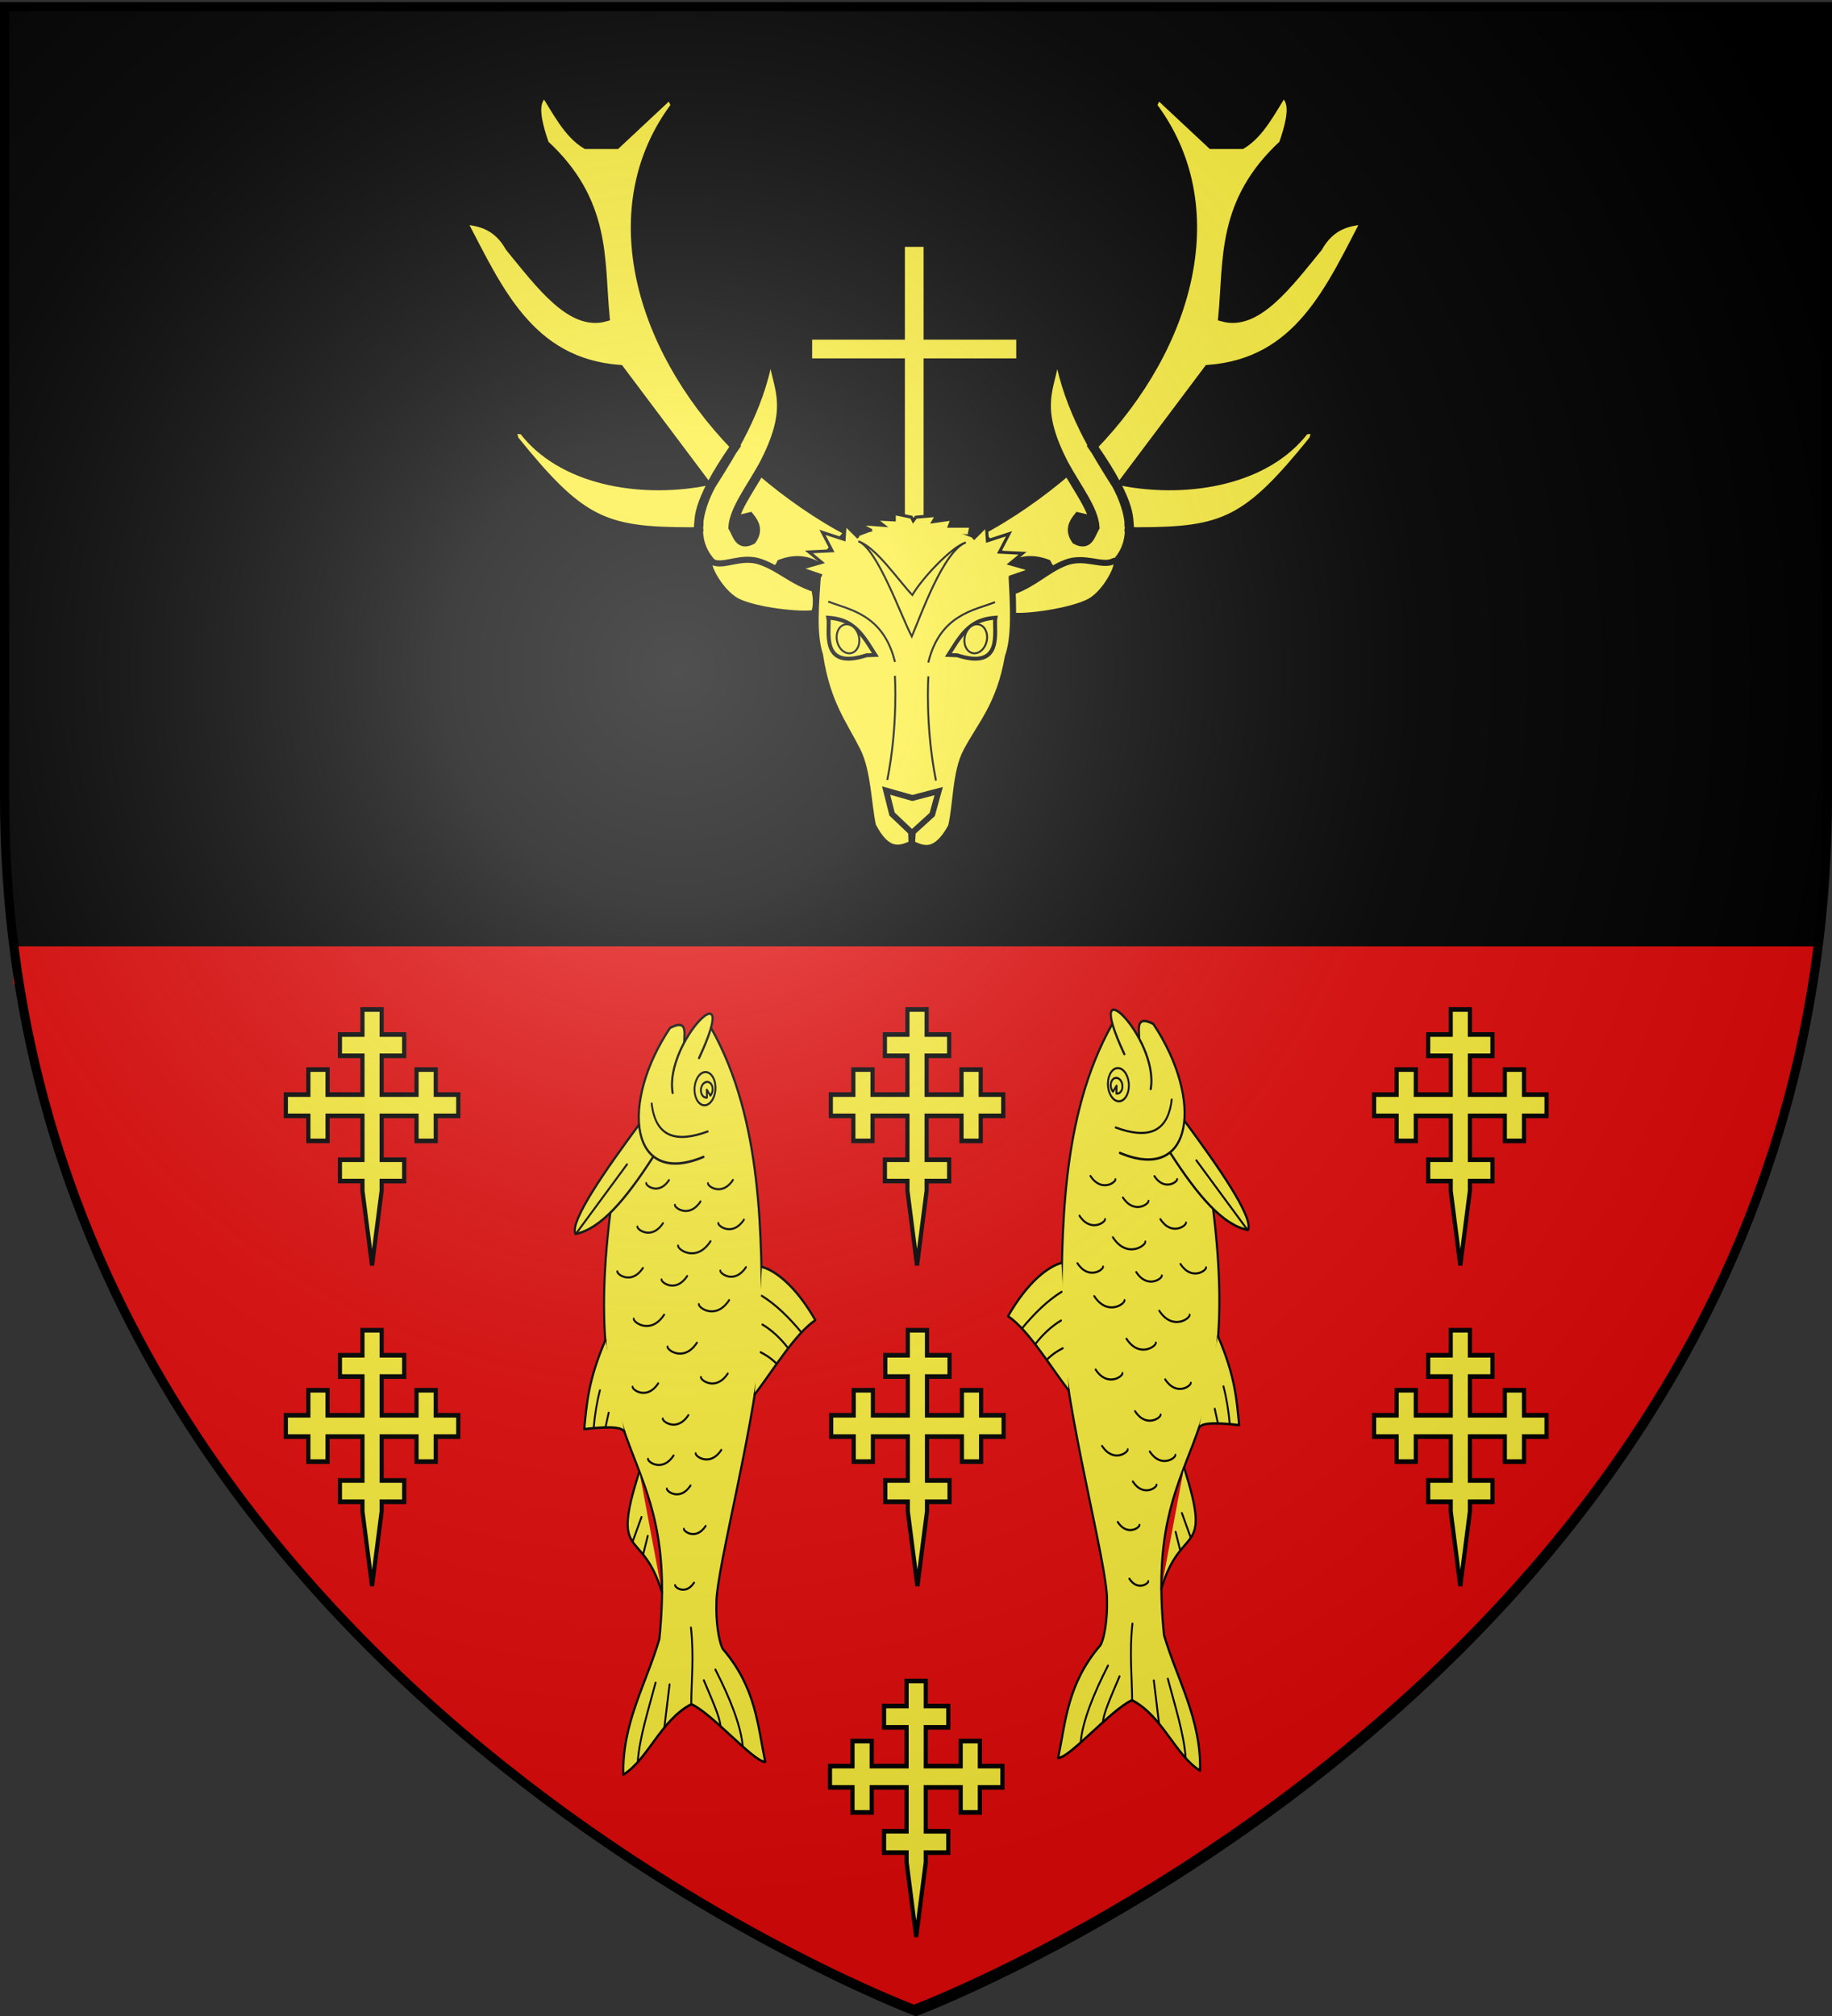 <svg xmlns="http://www.w3.org/2000/svg" xmlns:xlink="http://www.w3.org/1999/xlink" width="600" height="660" version="1.0"><rect width="100%" height="100%" fill="#333333" stroke="none"/><desc>Flag of Canton of Valais (Wallis)</desc><defs><radialGradient xlink:href="#b" id="j" cx="221.445" cy="226.331" r="300" fx="221.445" fy="226.331" gradientTransform="matrix(1.353 0 0 1.349 -77.63 -85.747)" gradientUnits="userSpaceOnUse"/><linearGradient id="b"><stop offset="0" style="stop-color:white;stop-opacity:.314"/><stop offset=".19" style="stop-color:white;stop-opacity:.251"/><stop offset=".6" style="stop-color:#6b6b6b;stop-opacity:.125"/><stop offset="1" style="stop-color:black;stop-opacity:.125"/></linearGradient></defs><g style="display:inline"><path d="M300 658.5s298.5-112.32 298.5-397.772V2.176H1.5v258.552C1.5 546.18 300 658.5 300 658.5" style="fill:#000;fill-opacity:1;fill-rule:evenodd;stroke:none;stroke-width:1px;stroke-linecap:butt;stroke-linejoin:miter;stroke-opacity:1"/><path d="M299.35 656.272s244.776-92.105 291.014-321.471c4.823-23.923 6.083-24.987 4.96-24.987H4.498c0 26.146-1.144-.473 3.406 22.815C53.03 563.586 299.35 656.272 299.35 656.272" style="fill:#e20909;fill-opacity:1;fill-rule:evenodd;stroke:none;stroke-width:1px;stroke-linecap:butt;stroke-linejoin:miter;stroke-opacity:1;display:inline"/><g style="fill:#fcef3c"><path d="M148.086 382.539v30.375h-30.375v9.125h30.375v62.343h9.125V422.04h30.344v-9.125H157.21v-30.375z" style="fill:#fcef3c;fill-opacity:1;fill-rule:nonzero;stroke:#000;stroke-width:3;stroke-miterlimit:4;stroke-dasharray:none;stroke-opacity:1" transform="translate(146.775 -303.216)"/><g style="fill:#fcef3c;fill-opacity:1"><path d="M225.07 598.835c.85-2.821-4.264-13.577 25.463-55.075C181.86 474.127 156.16 378.625 209 310.294l-3.914-7.828-37.573 34.442h-21.135c-12.66-7.494-20.235-22.614-28.962-36.007-4.448 5.012-9.728 8.718 0 36.007 43.528 39.4 38.436 78.8 42.27 118.199-23.578 6.471-44.98-21.883-66.536-47.75-8.69-15.118-20.84-18.12-33.66-18.786 25.171 47.024 46.86 97.896 110.372 102.543l58.708 76.712c-45.659 8.226-99.443-.929-126.027-35.225-5.453-.916-9.096-1.733-6.262 6.673 46.228 56.103 62.464 62.99 122.736 63.019 8.99.004 5.3-.966 6.053-3.458zm24.394-4.11c2.689-.602 8.51-2.004 11.2-2.633 3.643 4.438 6.165 9.156 1.565 15.655-8.96 4.67-10.238-3.463-13.307-8.61.708-11.978 12.426-26.7 21.135-42.27 20.317-37.718 11.301-50.992 7.827-68.884-2.869-3.127-2.007-6.987-3.914-6.262-7.005 37.53-26.1 66.73-40.117 88.453-8.007 14.828-20.16 45.465 12.72 62.622 18.422 1.715 32.154.08 36.008-8.61 11.284-4.042 19.482-1.913 26.614 2.348l21.135-24.266c-21.81-11.085-43.795-26.389-61.625-41.352M525.636 598.835c-.852-2.821 4.263-13.577-25.464-55.075 68.673-69.633 94.372-165.135 41.533-233.466l3.914-7.828 37.573 34.442h21.135c12.66-7.494 20.235-22.614 28.962-36.007 4.448 5.012 9.728 8.718 0 36.007-43.528 39.4-38.436 78.8-42.27 118.199 23.578 6.471 44.98-21.883 66.536-47.75 8.69-15.118 20.841-18.12 33.66-18.786-25.171 47.024-46.86 97.896-110.371 102.543l-58.708 76.712c45.658 8.226 99.443-.929 126.026-35.225 5.453-.916 9.096-1.733 6.262 6.673-46.228 56.103-62.464 62.99-122.736 63.019-8.99.004-5.3-.966-6.052-3.458zm-24.395-4.11c-2.689-.602-8.51-2.004-11.2-2.633-3.643 4.438-6.165 9.156-1.565 15.655 8.96 4.67 10.238-3.463 13.308-8.61-.709-11.978-12.427-26.7-21.135-42.27-20.317-37.718-11.302-50.992-7.828-68.884 2.87-3.127 2.008-6.987 3.914-6.262 7.005 37.53 26.1 66.73 40.117 88.453 8.007 14.828 20.16 45.465-12.72 62.622-18.422 1.715-32.154.08-36.008-8.61-11.283-4.042-19.482-1.913-26.614 2.348l-21.135-24.266c21.811-11.085 43.795-26.389 61.625-41.352" style="fill:#fcef3c;fill-opacity:1;fill-rule:evenodd;stroke:#000;stroke-width:6.334;stroke-linecap:butt;stroke-linejoin:miter;stroke-miterlimit:4;stroke-dasharray:none;stroke-opacity:1" transform="matrix(.469 0 0 .478 123.284 -113.774)"/></g><path d="M120.023 496.077c-7.592-2.476-11.424-6.719-17.722-8.918-6.298-2.2-11.876 1.75-15.585.103s1.962 9.84 8.085 12.858 20.866 4.6 25.066 3.782c1.33-4.198-.019-7.006.156-7.825z" style="fill:#fcef3c;fill-opacity:1;fill-rule:evenodd;stroke:#000;stroke-width:2;stroke-linecap:butt;stroke-linejoin:miter;stroke-opacity:1" transform="translate(146.775 -303.216)"/><path d="M184.791 496.968c7.501-2.739 11.183-7.113 17.4-9.53 6.217-2.418 11.93 1.334 15.58-.442 3.648-1.776-1.618 9.902-7.632 13.132s-21.126 5.282-25.352 4.612c.196-4.15.207-6.96.004-7.772z" style="fill:#fcef3c;fill-opacity:1;fill-rule:evenodd;stroke:#000;stroke-width:2;stroke-linecap:butt;stroke-linejoin:miter;stroke-opacity:1;display:inline" transform="translate(146.775 -303.216)"/><path d="M150.279 473.896c-7.352-.047-13.805 3.157-18.697 4.822-3.654.817-6.556 4.163-10.269 10.232-1.047 12.97-1.68 22.008.462 28.656 2.417 15.782 7.668 22.14 12.27 31.25 3.47 6.87 3.521 17.344 5.07 24.65 4.81 9.217 8.788 7.641 12.746 5.918 3.918 1.811 7.845 3.475 12.86-5.632 1.71-7.27 1.354-17.86 4.976-24.65 4.805-9.005 10.839-15.126 13.606-30.85 2.29-6.598 1.86-15.649 1.102-28.637-3.576-6.151-6.403-9.56-10.038-10.46-5.342-1.952-12.598-5.25-20.886-5.248-.32-.01-2.462-.046-3.202-.05z" style="fill:#fcef3c;fill-opacity:1;fill-rule:evenodd;stroke:#000;stroke-width:2;stroke-linecap:butt;stroke-linejoin:miter;stroke-miterlimit:4;stroke-dasharray:none;stroke-opacity:1" transform="translate(146.775 -303.216)"/><path d="m143.442 562.02 1.937 7.691 6.221 5.92.152 3.581.207.003.232-3.577 6.352-5.78 2.108-7.647-8.63 2.25z" style="fill:#fcef3c;fill-opacity:1;fill-rule:evenodd;stroke:#000;stroke-width:1.922;stroke-linecap:butt;stroke-linejoin:miter;stroke-miterlimit:4;stroke-dasharray:none;stroke-opacity:1" transform="translate(146.775 -303.216)"/><path d="M157.248 520.118c3.822-15.737 15.108-17.102 21.858-19.774M134.393 480.45c6.246 2.497 14.033 24.692 17.454 31.136 2.917-6.817 10.34-27.928 17.696-30.797-4.738 1.555-14.22 11.616-17.525 17.221-4.3-4.441-11.855-15.636-17.625-17.56z" style="fill:#fcef3c;fill-opacity:1;fill-rule:evenodd;stroke:#000;stroke-width:.641px;stroke-linecap:butt;stroke-linejoin:miter;stroke-opacity:1" transform="translate(146.775 -303.216)"/><path d="M159.759 558.761c-3.575-17.985-2.479-34.12-2.479-34.12" style="fill:#fcef3c;fill-opacity:1;fill-rule:evenodd;stroke:#000;stroke-width:.641px;stroke-linecap:butt;stroke-linejoin:miter;stroke-opacity:1" transform="translate(146.775 -303.216)"/><path d="M146.336 519.93c-3.821-15.737-15.107-17.101-21.858-19.773" style="fill:#fcef3c;fill-opacity:1;fill-rule:evenodd;stroke:#000;stroke-width:.641px;stroke-linecap:butt;stroke-linejoin:miter;stroke-opacity:1;display:inline" transform="translate(146.775 -303.216)"/><path d="M143.826 558.573c3.574-17.985 2.478-34.119 2.478-34.119" style="fill:#fcef3c;fill-opacity:1;fill-rule:evenodd;stroke:#000;stroke-width:.641px;stroke-linecap:butt;stroke-linejoin:miter;stroke-opacity:1;display:inline" transform="translate(146.775 -303.216)"/><path d="m134.372 479.253-4.356-4.348-.342 4.909-7.083-2.305 3.15 6.02-7.574.375 4.18 3.436-6.957 1.997 7.007 2.376" style="fill:#fcef3c;fill-opacity:1;fill-rule:evenodd;stroke:#000;stroke-width:1px;stroke-linecap:butt;stroke-linejoin:miter;stroke-opacity:1" transform="translate(146.775 -303.216)"/><path d="m171.916 479.698 4.357-4.348.341 4.91 7.083-2.305-3.149 6.019 7.573.376-4.179 3.435 6.957 1.997-7.007 2.376" style="fill:#fcef3c;fill-opacity:1;fill-rule:evenodd;stroke:#000;stroke-width:1px;stroke-linecap:butt;stroke-linejoin:miter;stroke-opacity:1;display:inline" transform="translate(146.775 -303.216)"/><path d="m138.718 476.967-4.137-2.364 7.979.591-2.66-2.068 6.206.295v-2.068l5.614 1.182.59 1.182.887-1.182 6.797-.591-1.182 2.068 6.205-.886-.887 2.364h7.092l-.59 2.66" style="fill:#fcef3c;fill-opacity:1;fill-rule:evenodd;stroke:#000;stroke-width:1px;stroke-linecap:butt;stroke-linejoin:miter;stroke-opacity:1" transform="translate(146.775 -303.216)"/><path d="m139.92 517.636-2.178-3.423c-4.012-6.225-7.392-8.317-13.228-8.77.747 3.803-3.126 17.362 12.494 12.306z" style="fill:#fcef3c;fill-opacity:1;fill-rule:evenodd;stroke:#000;stroke-width:1.281;stroke-linecap:butt;stroke-linejoin:miter;stroke-miterlimit:4;stroke-dasharray:none;stroke-opacity:1" transform="translate(146.775 -303.216)"/><path d="M127.38 513.136c.566 2.588 2.627 4.336 4.603 3.903s3.116-2.884 2.546-5.472c-.566-2.588-2.628-4.336-4.603-3.903-1.976.434-3.116 2.884-2.547 5.472z" style="fill:#fcef3c;fill-opacity:1;fill-rule:nonzero;stroke:#000;stroke-width:.641;stroke-linecap:butt;stroke-linejoin:miter;marker:none;marker-start:none;marker-mid:none;marker-end:none;stroke-miterlimit:4;stroke-dasharray:none;stroke-dashoffset:0;stroke-opacity:1;visibility:visible;display:inline;overflow:visible" transform="translate(146.775 -303.216)"/><path d="m163.825 517.636 2.179-3.423c4.012-6.225 7.392-8.317 13.228-8.77-.747 3.803 3.126 17.362-12.495 12.306z" style="fill:#fcef3c;fill-opacity:1;fill-rule:evenodd;stroke:#000;stroke-width:1.281;stroke-linecap:butt;stroke-linejoin:miter;stroke-miterlimit:4;stroke-dasharray:none;stroke-opacity:1" transform="translate(146.775 -303.216)"/><path d="M176.366 513.136c-.566 2.588-2.628 4.336-4.603 3.903-1.976-.434-3.116-2.884-2.547-5.472.566-2.588 2.628-4.336 4.604-3.903s3.116 2.884 2.546 5.472z" style="fill:#fcef3c;fill-opacity:1;fill-rule:nonzero;stroke:#000;stroke-width:.641;stroke-linecap:butt;stroke-linejoin:miter;marker:none;marker-start:none;marker-mid:none;marker-end:none;stroke-miterlimit:4;stroke-dasharray:none;stroke-dashoffset:0;stroke-opacity:1;visibility:visible;display:inline;overflow:visible" transform="translate(146.775 -303.216)"/></g><g transform="translate(-263.307 -8.845)"><g style="display:inline"><path d="m223.413 475.675-8.135-23.81-27.976-8.928-83.73 19.246 41.468 10.912 23.214 5.953 3.373 2.38 4.365 12.699-11.706 52.778 45.635-56.746z" style="fill:none;fill-rule:evenodd;stroke:#000;stroke-width:0;stroke-linecap:butt;stroke-linejoin:miter;stroke-miterlimit:4;stroke-dasharray:none;stroke-opacity:1"/></g><g id="c" style="fill:#fcef3c"><path d="M19.77 46.178c-76.29 2.862-141.513 50.826-193.53 86.78-45.864 36.324-113.67 125.386-133.043 138.451-9.167 6.962-21.758 13.483-28.55 13.835-36.943-6.159-58.488 7.486-83.035 17.27 5.152 7.538 51.315 15.158 66.437 25.137 5.161 26.252-11.196 50.185-8.409 72.277 29.577-19.653 40.915-51.444 59.807-77.33 103.1-92.322 131.721-13.828 262.842-137.62" style="fill:#fcef3c;fill-opacity:1;fill-rule:evenodd;stroke:#000;stroke-width:1.698px;stroke-linecap:round;stroke-linejoin:round;stroke-opacity:1" transform="matrix(.237 -.388 .336 .274 607.375 339.128)"/><path d="M-26.073 134.96c-11.63 35.382-16.525 63.34-7.767 81.312 9.828-1 22.403-45.68 32.45-85.132" style="fill:#fcef3c;fill-opacity:1;fill-rule:evenodd;stroke:#000;stroke-width:1.698px;stroke-linecap:round;stroke-linejoin:round;stroke-opacity:1" transform="matrix(.237 -.388 .336 .274 607.375 339.128)"/><path d="M-49.28 102.36c16.489 60.49 68.733 33.097 88.007-29.487-2.91-15.142-9.22-7.322-14.73-3.445M-138.084 108.024c-7.39-6.648-25.1-14.496-54.538-13.588 1.548 18.543-8.292 45.533-13.982 68.923" style="fill:#fcef3c;fill-opacity:1;fill-rule:evenodd;stroke:#000;stroke-width:1.698px;stroke-linecap:round;stroke-linejoin:round;stroke-opacity:1" transform="matrix(.237 -.388 .336 .274 607.375 339.128)"/><path d="M-36.888 89.543c7.857 24.83 20.585 36.281 41.474 25.315" style="fill:#fcef3c;fill-opacity:1;fill-rule:evenodd;stroke:#000;stroke-width:1.485;stroke-linecap:round;stroke-linejoin:round;stroke-miterlimit:4;stroke-dasharray:none;stroke-opacity:1" transform="matrix(.237 -.388 .336 .274 607.375 339.128)"/><path d="M.917 96.982C33.485 82.6 41.482-.532 8.44 65.964M-197.029 269.082c-38.107 55.313-32.045 19.612-78.763 33.401M-107.413 238.969c-14.966 27.594-27.282 37.362-40.372 49.095-11.947-21.04-16.734-25.013-19.886-25.088" style="fill:#fcef3c;fill-opacity:1;fill-rule:evenodd;stroke:#000;stroke-width:1.698px;stroke-linecap:round;stroke-linejoin:round;stroke-opacity:1" transform="matrix(.237 -.388 .336 .274 607.375 339.128)"/><path d="M-21.015 80.607c2.232 4.07 8.283 4.528 13.516 1.023 5.232-3.504 7.666-9.644 5.435-13.714s-8.283-4.528-13.515-1.023-7.667 9.644-5.436 13.714" style="fill:#fcef3c;fill-opacity:1;stroke:#000;stroke-width:1.485;stroke-linecap:round;stroke-linejoin:round;stroke-miterlimit:4;stroke-dasharray:none;stroke-opacity:1" transform="matrix(.237 -.388 .336 .274 607.375 339.128)"/><path d="M-17.452 76.527c1.113 2.03 3.663 2.686 6.016 1.548 2.352-1.138 3.809-3.733 3.437-6.122s-2.464-3.863-4.933-3.477c-2.47.385-4.585 2.517-4.991 5.027l4.956.02z" style="fill:#fcef3c;fill-opacity:1;stroke:#000;stroke-width:1.485;stroke-linecap:round;stroke-linejoin:round;stroke-miterlimit:4;stroke-dasharray:none;stroke-opacity:1" transform="matrix(.237 -.388 .336 .274 607.375 339.128)"/><path d="M-352.056 327.866c13.281-9.476 25.567-20.865 43.409-30.345M-377.905 317.595c5.272-3.448 20.145-5.288 33.68-7.543M-399.057 310.873c12.13-6.87 32.748-10.777 55.535-12.588M-360.098 385.724c13.141-10.828 25.474-28.955 36.688-43.3M-352.536 354.371c6.97-6.55 14.743-13.802 21.712-20.353M-193.166 108.356c14.213 2.114 27.426 5.527 38.87 11.244M-195.805 123.267c8.982.995 17.696 3.52 25.063 7.347M-198.9 137.046c6.409 1.736 9.909 3.733 13.365 5.734M-18.341 155.062l-15.567 60.576M-133.195 262.479c-5.11 6.586-11.243 12.894-18.214 18.975M-149.822 265.707l-6.864 7.986M-223.646 285.779l-9.833 15.62M-237.125 289.157l-8.242 10.284M-75.801 92.34c-4.421 13.788 8.271 19.163 9.634 17.572M-73.013 121.995c-4.531 14.132 8.477 19.64 9.875 18.01M-103.223 100.984c-4.53 14.132 8.478 19.64 9.875 18.01M-100.035 131.286c-5.742 17.91 10.743 24.891 12.514 22.825M-46.503 134.02c-4.025 12.552 7.53 17.446 8.771 15.998M-68.005 155.033c-4.532 14.132 8.477 19.64 9.874 18.01M-108.894 160.328c-4.531 14.132 8.477 19.64 9.874 18.01M-84.006 185.888c-4.531 14.132 8.477 19.64 9.875 18.01M-130.915 118.555c-4.531 14.132 8.477 19.64 9.875 18.01M-141.734 142.557c-5.357 16.707 10.023 23.22 11.674 21.293M-120.077 190.642c-5.374 16.764 10.057 23.3 11.714 21.365M-150.92 180.423c-5.207 16.237 9.74 22.567 11.345 20.694M-182.445 172.605c-4.751 14.819 8.89 20.596 10.355 18.886M-156.028 221.777c-4.53 14.132 8.478 19.641 9.875 18.011M-187.783 214.784c-4.53 14.132 8.478 19.64 9.875 18.01M-222.515 207.185c-4.531 14.132 8.478 19.641 9.875 18.011M-203.718 240.398c-4.531 14.132 8.478 19.64 9.875 18.01M-228.42 241.314c-4.194 13.08 7.845 18.178 9.138 16.67M-258.146 247.544c-3.857 12.026 7.214 16.715 8.403 15.327M-284.742 277.645c-3.35 10.448 6.268 14.52 7.3 13.315" style="fill:#fcef3c;fill-opacity:1;fill-rule:evenodd;stroke:#000;stroke-width:1.485;stroke-linecap:round;stroke-linejoin:round;stroke-miterlimit:4;stroke-dasharray:none;stroke-opacity:1" transform="matrix(.237 -.388 .336 .274 607.375 339.128)"/></g><use xlink:href="#c" width="600" height="660" transform="matrix(-1 0 0 1 1123.793 1.302)"/><g id="d" style="stroke:#000;stroke-width:3;stroke-miterlimit:4;stroke-dasharray:none;stroke-opacity:1"><g style="stroke:#000;stroke-width:3;stroke-miterlimit:4;stroke-dasharray:none;stroke-opacity:1"><g style="stroke:#000;stroke-width:3;stroke-miterlimit:4;stroke-dasharray:none;stroke-opacity:1"><path d="m129.545 189.327-1.484-10.405-5.397-37.816-.015-.105v-6.214h-16.184v-13.79h16.184v-28.39H97.594v16.185h-13.79V92.607H67.62V78.819h16.184V62.634h13.79v16.185h25.055V53.762h-16.184V39.974h16.184V23.787h13.792v16.187h16.185v13.788h-16.185v25.057h25.056V62.634h13.792v16.185h16.184v13.788h-16.184v16.185h-13.792V92.607h-25.056v28.39h16.185v13.79h-16.185v6.214l-.014.105-5.397 37.816z" style="fill:#fcef3c;stroke:#000;stroke-width:3;stroke-miterlimit:4;stroke-dasharray:none;stroke-opacity:1" transform="matrix(.456 0 0 .506 326.085 327.3)"/></g></g></g><use xlink:href="#d" id="e" width="600" height="660" x="0" y="0" transform="translate(178.21 219.842)"/><use xlink:href="#e" id="f" width="600" height="660" x="0" y="0" transform="translate(.4 -114.842)"/><use xlink:href="#f" id="g" width="600" height="660" x="0" y="0" transform="translate(177.809)"/><use xlink:href="#g" id="h" width="600" height="660" x="0" y="0" transform="translate(0 -105)"/><use xlink:href="#h" id="i" width="600" height="660" x="0" y="0" transform="translate(-177.933)"/><use xlink:href="#i" width="600" height="660" transform="translate(-178.486 105)"/></g></g><path d="M300 658.5s298.5-112.32 298.5-397.772V2.176H1.5v258.552C1.5 546.18 300 658.5 300 658.5" style="opacity:1;fill:url(#j);fill-opacity:1;fill-rule:evenodd;stroke:none;stroke-width:1px;stroke-linecap:butt;stroke-linejoin:miter;stroke-opacity:1"/><path d="M300 658.5S1.5 546.18 1.5 260.728V2.176h597v258.552C598.5 546.18 300 658.5 300 658.5z" style="opacity:1;fill:none;fill-opacity:1;fill-rule:evenodd;stroke:#000;stroke-width:3;stroke-linecap:butt;stroke-linejoin:miter;stroke-miterlimit:4;stroke-dasharray:none;stroke-opacity:1"/></svg>